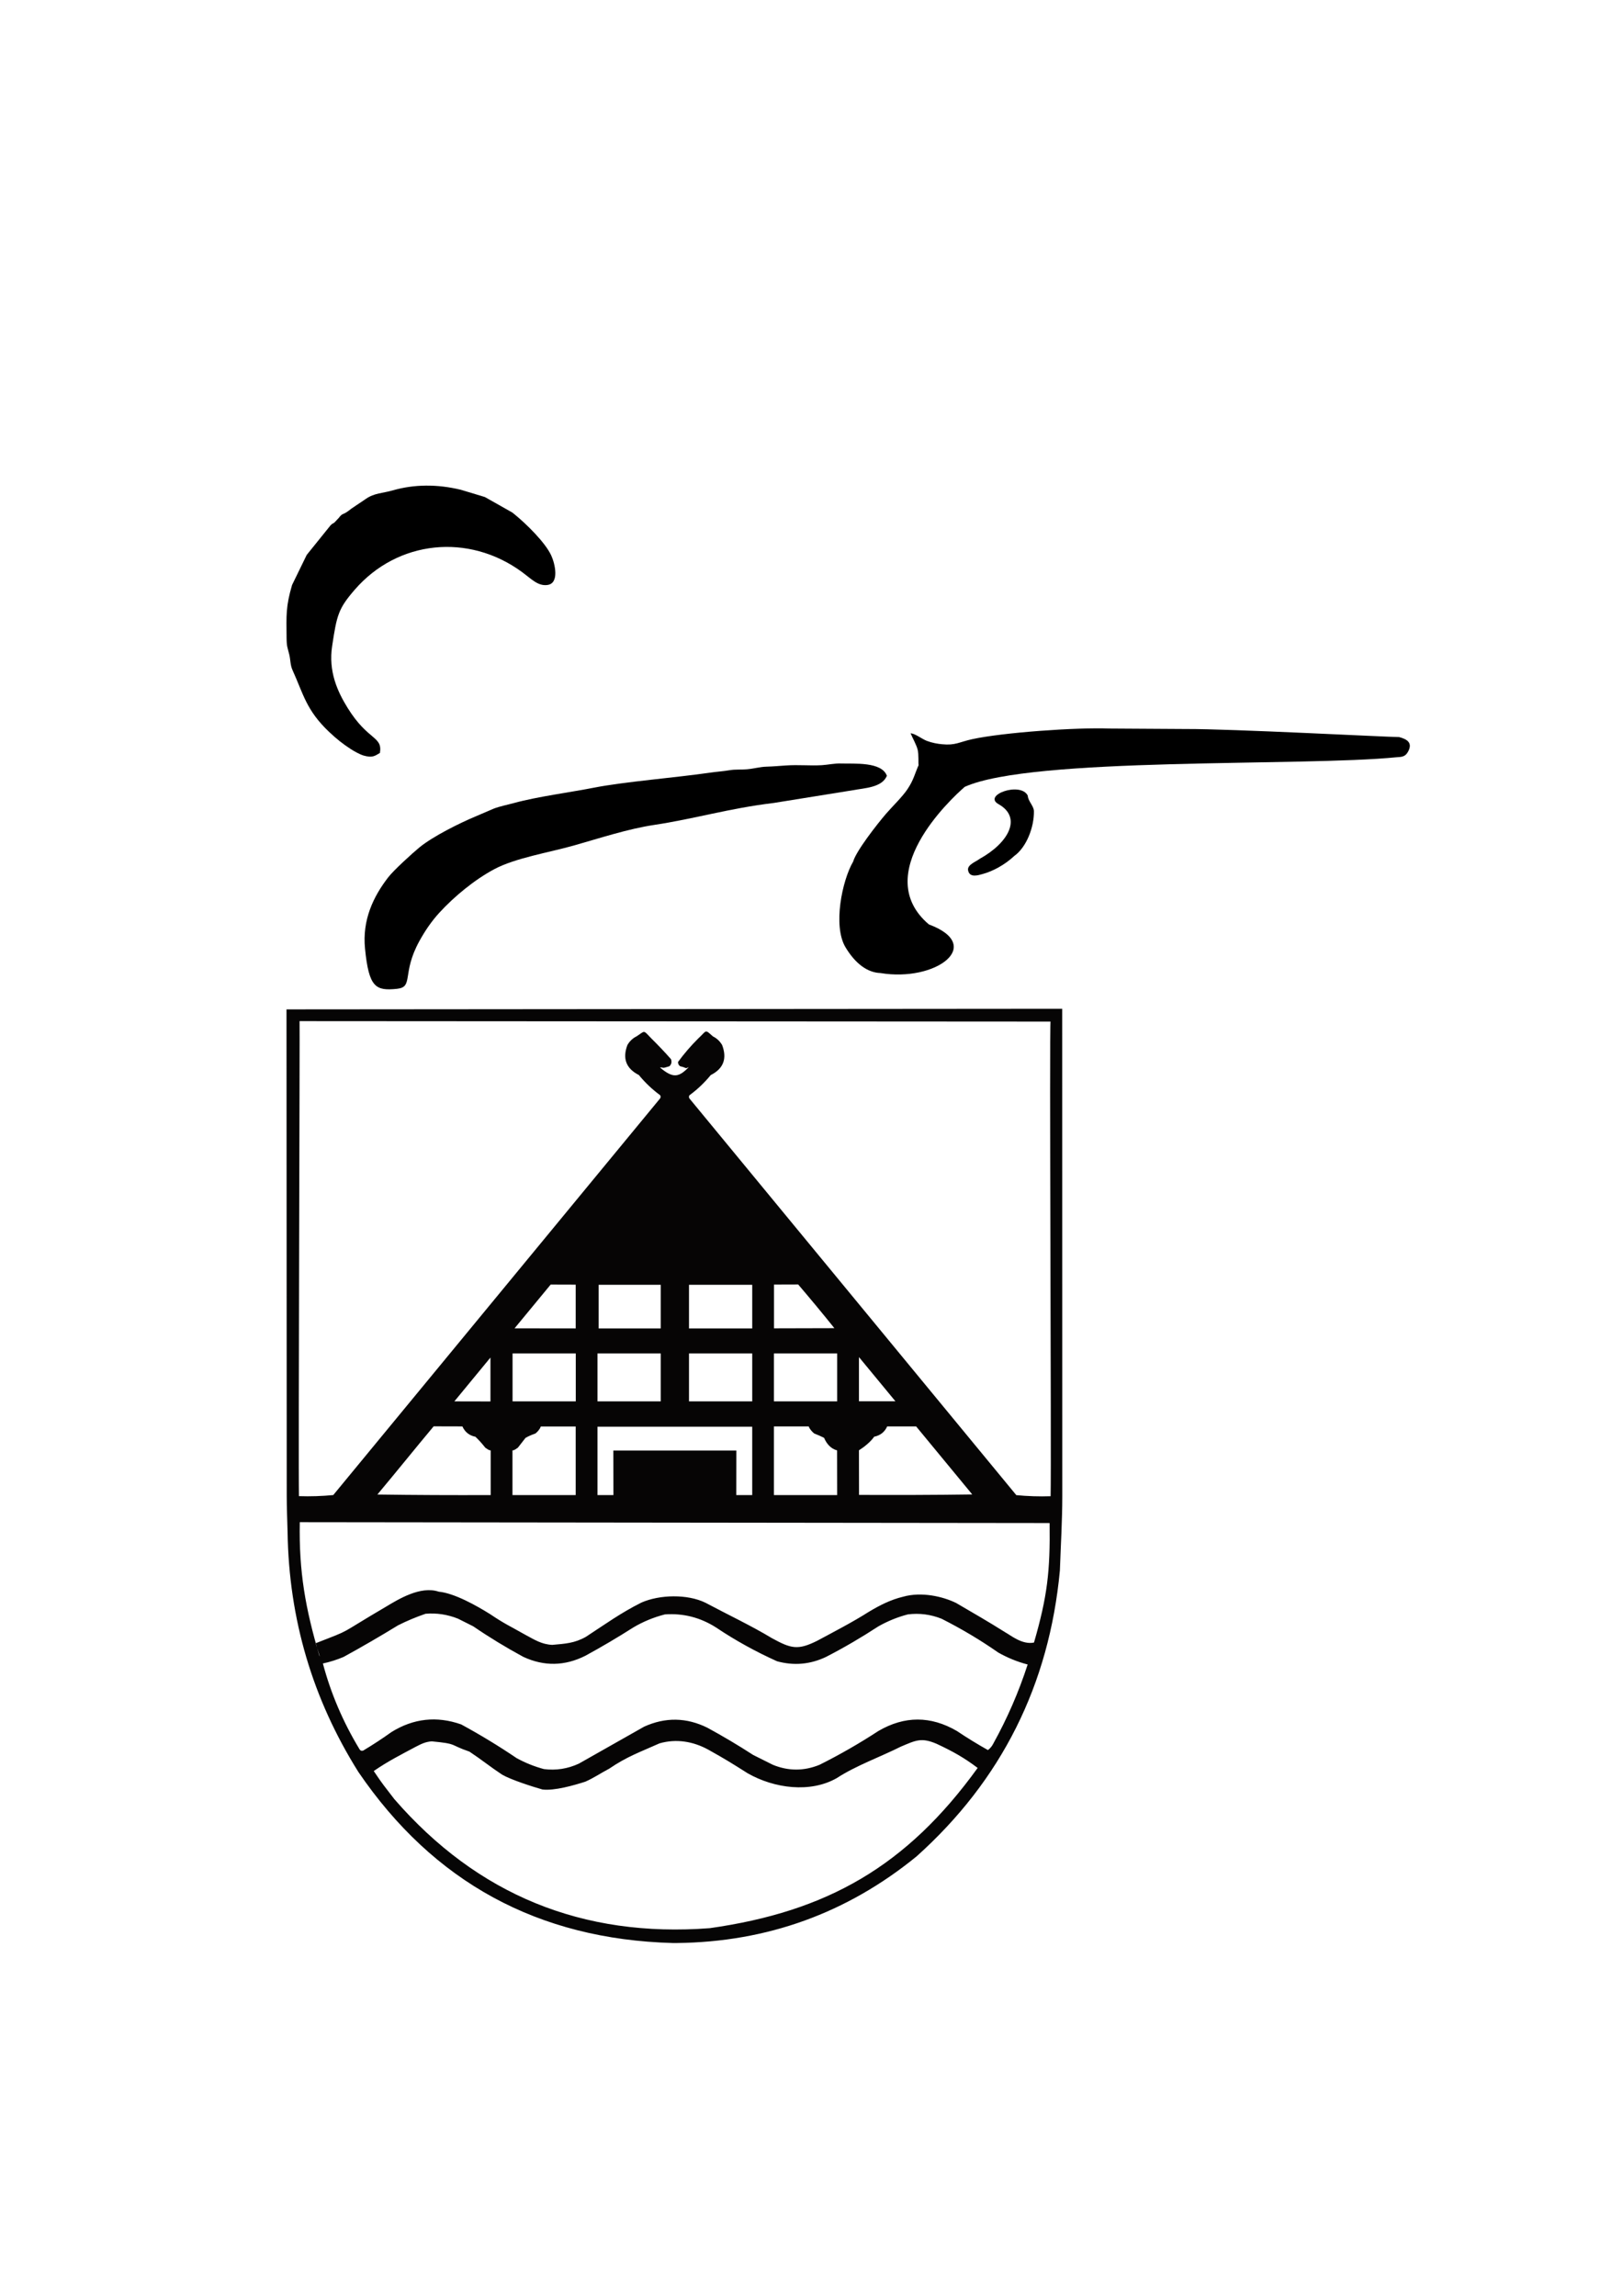 <?xml version="1.0" encoding="UTF-8"?>
<!DOCTYPE svg PUBLIC "-//W3C//DTD SVG 1.1//EN" "http://www.w3.org/Graphics/SVG/1.1/DTD/svg11.dtd">
<!-- Creator: CorelDRAW Home & Student X6 -->
<svg xmlns="http://www.w3.org/2000/svg" xml:space="preserve" width="210mm" height="297mm" version="1.1" style="shape-rendering:geometricPrecision; text-rendering:geometricPrecision; image-rendering:optimizeQuality; fill-rule:evenodd; clip-rule:evenodd"
viewBox="0 0 21000 29700"
 xmlns:xlink="http://www.w3.org/1999/xlink">
 <defs>
  <style type="text/css">
   <![CDATA[
    .fil0 {fill:black}
    .fil1 {fill:#030202;fill-opacity:0.984}
   ]]>
  </style>
 </defs>
 <g id="Ebene_x0020_1">
  <path class="fil0" d="M4916 9740c35,-220 -152,-153 -418,-582 -132,-213 -251,-473 -200,-803 60,-398 80,-481 290,-724 558,-646 1475,-735 2162,-234 124,91 212,190 337,170 152,-24 95,-273 46,-380 -77,-169 -325,-411 -476,-534 -17,-14 -14,-11 -29,-23l-345 -195c-4,-2 -8,-4 -12,-6l-308 -93c-306,-74 -604,-72 -882,8 -132,38 -236,33 -346,109 -3,2 -7,5 -10,7l-177 119c-123,99 -101,47 -154,107 -2,3 -5,7 -7,10l-60 64c-3,2 -8,4 -11,7 -38,26 -2,-6 -39,29l-303 376c-2,3 -5,7 -7,10l-188 386c-81,276 -74,390 -71,677 1,124 12,128 35,223 17,73 12,135 42,201 140,308 176,517 473,799 94,89 176,155 283,224 38,25 115,68 163,82 110,31 140,10 213,-34z"/>
  <path class="fil0" d="M11476 10038c-66,-188 -427,-155 -597,-161 -74,-3 -169,17 -246,22 -157,9 -296,-8 -469,4 -85,6 -166,13 -243,15 -87,2 -164,26 -256,34 -74,7 -148,-1 -225,12 -89,15 -166,19 -248,31 -455,66 -1116,118 -1507,195 -293,58 -730,115 -1033,198 -84,23 -187,43 -266,74l-226 97c-209,87 -554,258 -731,402 -89,73 -338,299 -407,390 -193,250 -336,551 -299,921 50,505 139,548 413,520 220,-23 58,-196 291,-619 72,-130 153,-251 259,-367 190,-207 453,-425 710,-562 274,-146 708,-215 1029,-306 339,-96 699,-215 1038,-266 525,-79 970,-215 1546,-284l1026 -165c151,-29 376,-33 440,-186z"/>
  <path class="fil1" d="M13744 13050l1 6306c0,317 -20,637 -31,959 -138,1480 -755,2714 -1854,3700 -901,735 -1934,1108 -3101,1121 -19,0 -38,0 -56,0 -1738,-48 -3093,-785 -4066,-2213 -594,-946 -899,-1980 -916,-3101 -4,-158 -11,-317 -11,-475l-3 -6289 10038 -8zm-151 167c-17,34 12,5620 1,6139 -149,5 -297,0 -444,-14 -1410,-1710 -2819,-3420 -4229,-5131 -9,-14 -9,-28 0,-42 102,-75 194,-162 275,-261 165,-83 214,-213 148,-388 -29,-50 -68,-87 -120,-113 -108,-96 -75,-78 -190,28 -96,95 -182,196 -261,303 -1,24 9,43 28,56 89,19 58,36 111,11 -128,132 -203,149 -373,4 62,-1 12,19 122,-15 27,-25 34,-56 21,-92 -81,-92 -166,-181 -254,-268 -110,-114 -77,-101 -190,-28 -51,25 -91,63 -120,113 -66,175 -17,304 148,388 81,99 173,186 275,261 9,14 9,28 0,42 -1410,1710 -2819,3420 -4229,5131 -147,14 -295,19 -444,14 -9,-478 13,-6136 8,-6145l9717 6zm-6468 3401c103,0 221,1 324,1 0,193 0,374 0,566l-791 -1 467 -566zm1424 3c0,188 0,376 0,564 -268,0 -536,0 -803,0 0,-188 0,-376 0,-564 268,0 536,0 803,0zm366 0c273,0 545,0 818,0 0,188 0,376 0,564 -273,0 -545,0 -818,0 0,-188 0,-376 0,-564zm1100 -3l313 -1c158,185 316,375 468,565l-781 2c0,-193 0,-374 0,-566zm-3383 891c273,0 545,0 818,0 0,207 0,413 0,620 -273,0 -545,0 -818,0 0,-207 0,-413 0,-620zm1099 0c273,0 545,0 818,0 0,207 0,413 0,620 -273,0 -545,0 -818,0 0,-207 0,-413 0,-620zm1184 0c273,0 545,0 818,0 0,207 0,413 0,620 -273,0 -545,0 -818,0 0,-207 0,-413 0,-620zm1099 0c273,0 545,0 818,0 0,207 0,413 0,620 -273,0 -545,0 -818,0 0,-207 0,-413 0,-620zm-3668 53l0 568 -467 -1c141,-169 326,-398 467,-567zm4768 -6c141,169 331,403 472,572l-472 0 0 -572zm-5131 897c33,73 89,118 169,134 46,44 88,91 127,141 21,14 45,35 70,35 0,197 0,381 0,578 -489,2 -977,0 -1466,-7 244,-291 484,-590 728,-882l371 1zm1466 0c0,296 0,592 0,888 -273,0 -545,0 -818,0 0,-193 0,-385 0,-578 0,-5 0,5 0,0 25,0 49,-21 70,-35 33,-42 66,-85 99,-127 41,-23 83,-41 127,-56 28,-20 61,-60 70,-91l451 0zm2565 0l450 0c10,31 44,71 72,92 43,16 86,35 127,56 33,78 88,141 168,162 0,197 1,381 1,578 -273,0 -545,0 -818,0 0,-296 0,-592 0,-888zm1466 0l374 0 726 880c-484,7 -981,8 -1465,6l-1 -577c67,-42 152,-110 197,-176 80,-16 136,-61 169,-134zm-1953 888l1 -576c-667,0 -924,0 -1592,0l1 576 -206 0 0 -884 2002 0 0 884 -206 0zm4054 364c8,623 -29,945 -202,1544 -152,32 -303,-95 -368,-130 -237,-149 -396,-239 -638,-381 -174,-86 -451,-149 -687,-82 -160,38 -304,111 -445,196 -211,134 -446,255 -667,374 -251,125 -338,102 -585,-33 -268,-162 -584,-311 -861,-459 -233,-114 -593,-106 -829,-2 -263,131 -473,283 -718,443 -147,83 -267,89 -435,104 -137,-6 -229,-66 -350,-131 -202,-115 -262,-137 -455,-267 -173,-108 -461,-271 -664,-290 -236,-79 -522,98 -684,195 -651,382 -412,278 -906,471 -12,-5 59,172 47,168 -182,-616 -267,-1090 -255,-1733l9700 11zm-8078 1172c146,-13 287,9 423,63 66,33 132,66 197,99 209,143 425,274 648,395 269,125 537,120 803,-14 211,-115 418,-237 620,-366 128,-76 265,-132 409,-169 239,-17 459,40 662,169 250,168 514,313 789,437 218,60 430,41 634,-56 233,-120 458,-252 677,-395 120,-68 247,-120 381,-155 151,-19 296,0 437,56 255,129 500,274 733,437 120,68 247,120 381,155 -115,355 -263,695 -444,1022 -17,35 -41,63 -70,85 -137,-77 -271,-159 -402,-247 -339,-197 -677,-197 -1015,0 -245,160 -499,306 -761,437 -202,83 -404,83 -606,0 -85,-42 -169,-85 -254,-127 -193,-125 -390,-242 -592,-352 -271,-134 -544,-138 -818,-14 -282,160 -564,320 -846,479 -144,66 -294,90 -451,70 -123,-33 -240,-80 -352,-141 -232,-157 -472,-303 -719,-437 -316,-111 -617,-78 -902,99 -118,85 -241,165 -366,240 -21,7 -38,0 -49,-21 -211,-349 -369,-718 -472,-1106 92,-20 181,-48 268,-85 239,-131 473,-267 705,-409 115,-58 233,-107 352,-148zm83 1650c346,34 214,39 488,133 150,99 273,199 423,298 116,67 394,156 522,192 154,19 407,-54 554,-101 110,-48 202,-112 309,-168 232,-158 395,-213 652,-328 216,-62 435,-26 633,83 225,126 290,167 507,304 343,196 810,259 1154,62 245,-160 564,-274 827,-406 198,-84 267,-121 464,-37 206,96 352,177 531,312 -919,1272 -1948,1858 -3467,2073 -1645,125 -3006,-431 -4081,-1670 -135,-177 -142,-178 -266,-363 186,-128 344,-207 544,-314 78,-40 127,-64 207,-70z"/>
  <path class="fil0" d="M13298 10292c-93,-183 -587,-6 -378,111 308,173 132,499 -243,707 -53,40 -164,77 -151,149 19,103 136,62 188,48 133,-36 287,-119 410,-234 159,-114 257,-374 254,-579 -1,-67 -76,-129 -80,-202zm4776 -496c50,-5 105,2 145,-72 62,-114 -10,-161 -116,-189 -154,0 -2179,-107 -2759,-104l-987 -6c-429,-17 -1384,51 -1780,138 -171,38 -215,82 -387,65 -56,-5 -128,-17 -199,-44 -64,-25 -147,-93 -209,-98 26,63 73,143 91,210 17,63 7,186 13,202 -51,114 -63,192 -148,317 -67,98 -191,217 -274,313 -116,135 -387,482 -425,618 -143,245 -264,831 -100,1107 129,216 288,330 454,335 712,119 1356,-357 626,-629 -762,-647 278,-1619 464,-1780 870,-392 4366,-260 5590,-383z"/>
 </g>
</svg>
